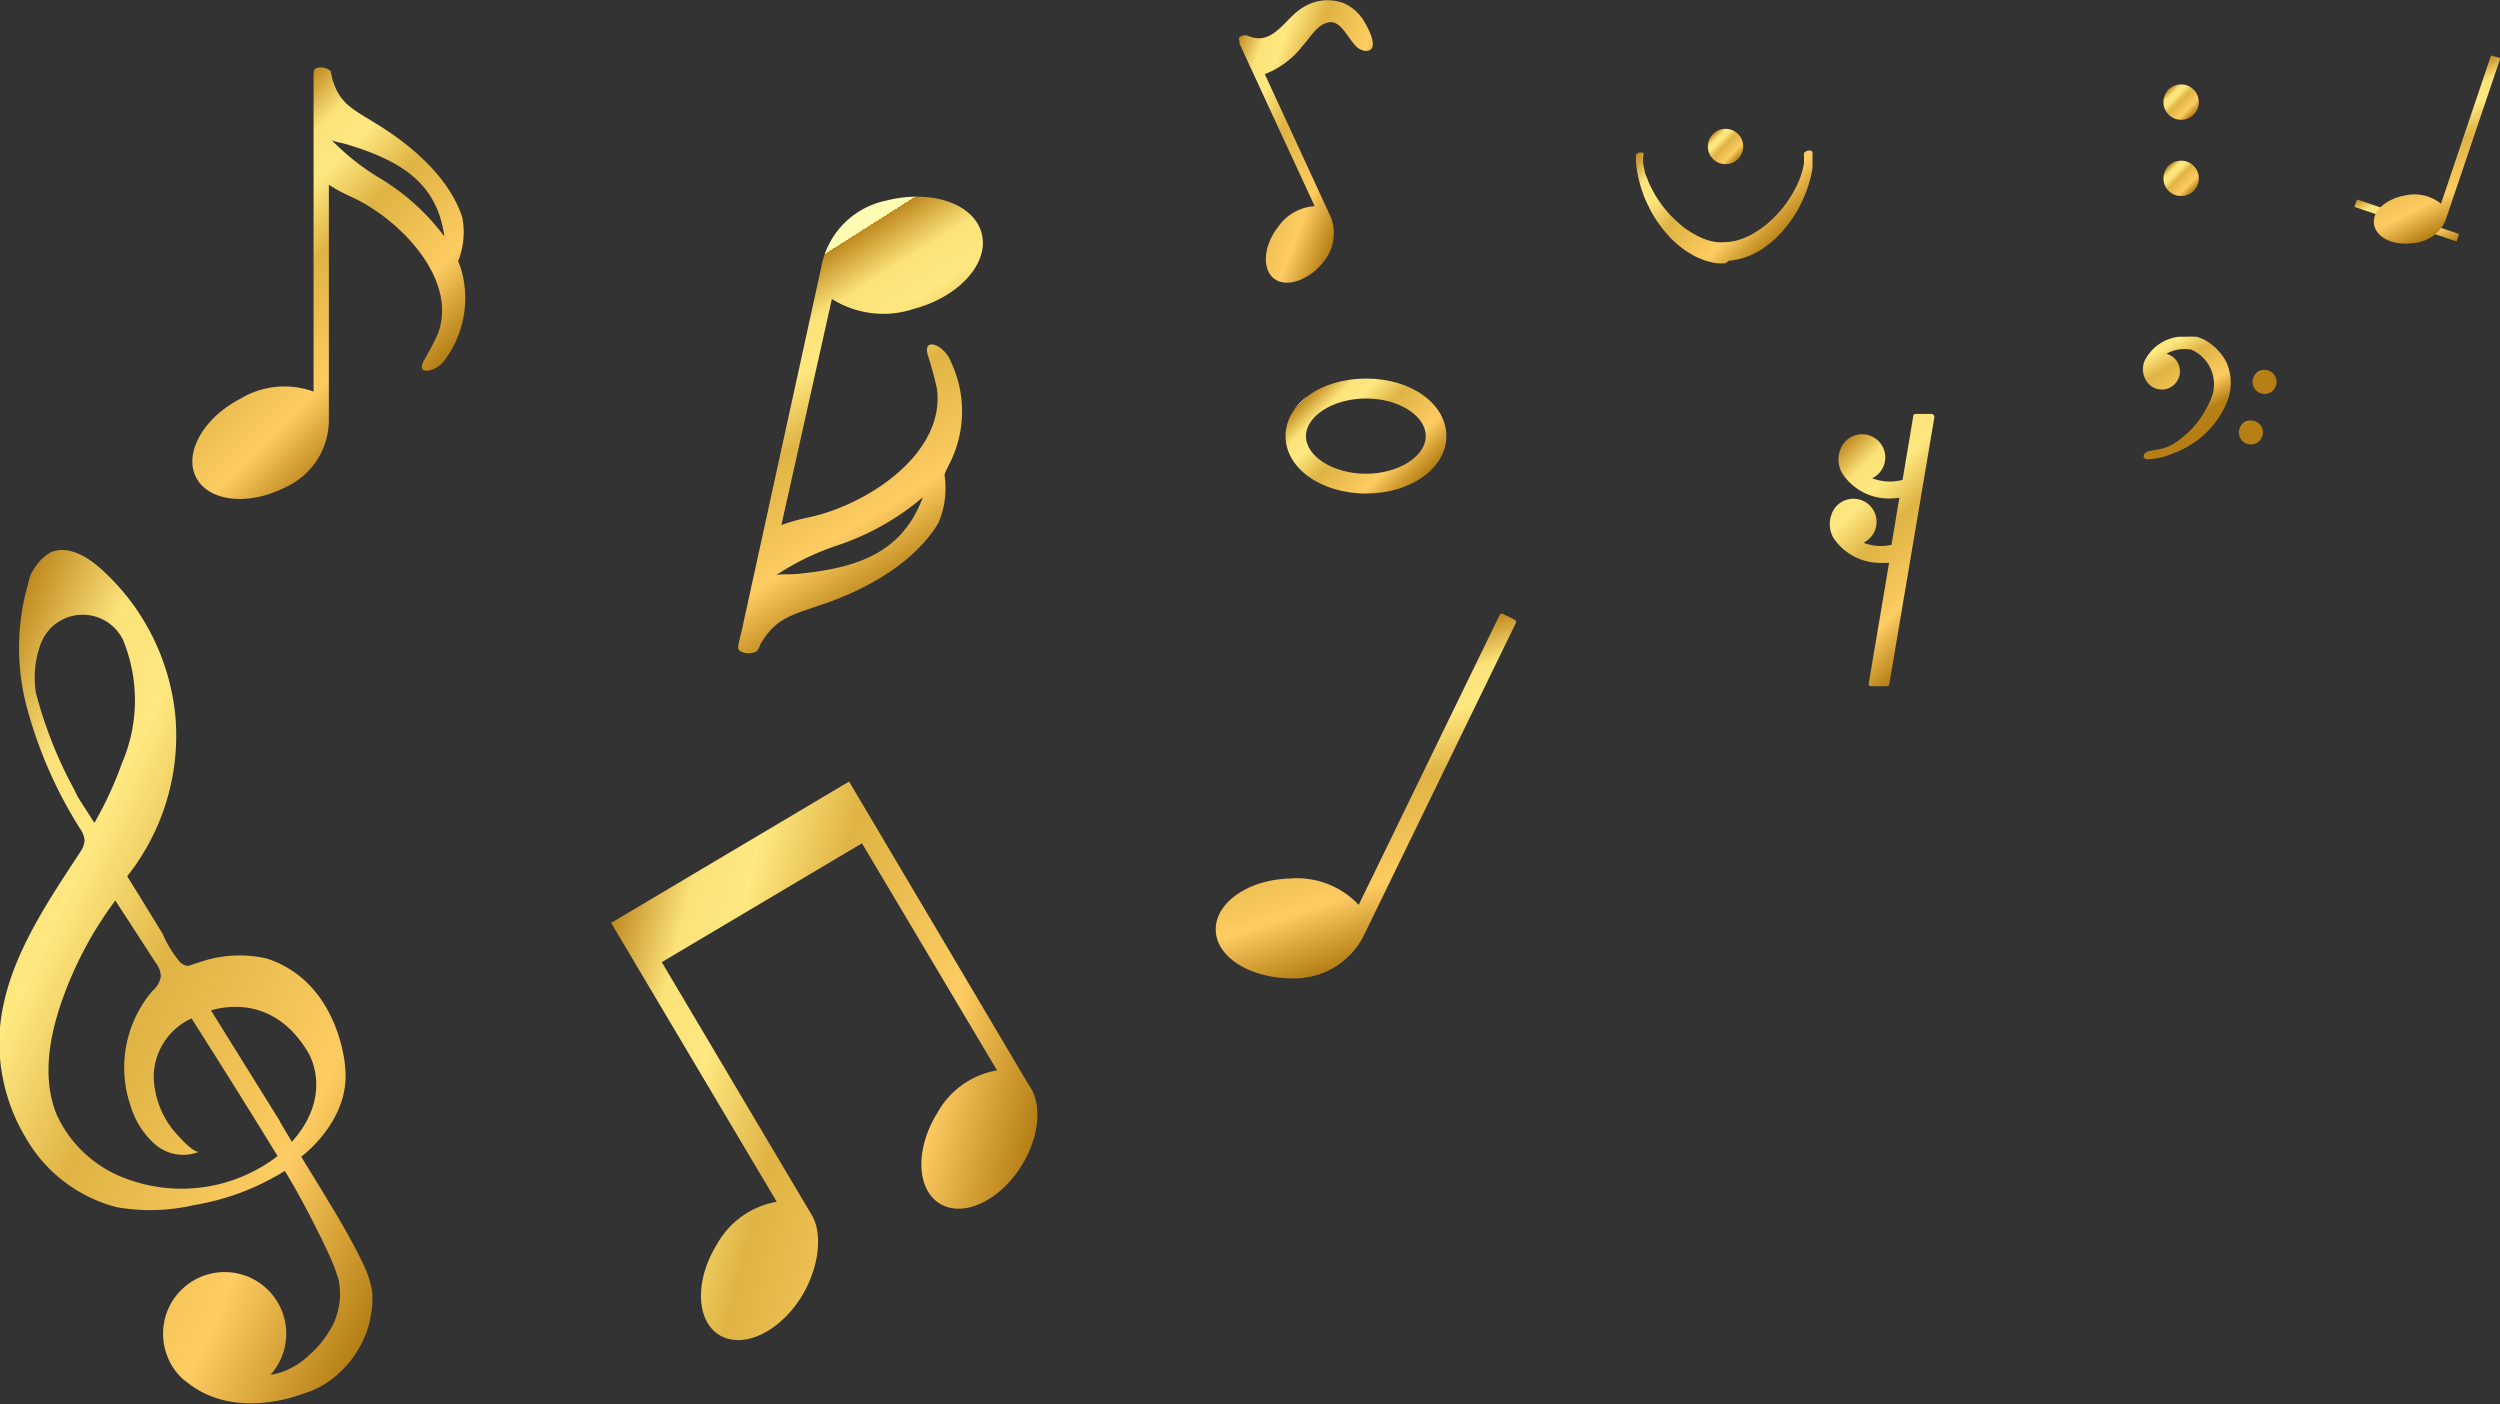 <svg xmlns="http://www.w3.org/2000/svg" xmlns:xlink="http://www.w3.org/1999/xlink" viewBox="0 0 155.46 87.33"><rect x="0" y="0" width="155.46" height="87.33" fill="#333333" stroke="none"/><defs><style>.cls-1{fill:url(#linear-gradient);}.cls-2{fill:url(#linear-gradient-2);}.cls-3{fill:url(#linear-gradient-3);}.cls-4{fill:url(#linear-gradient-4);}.cls-5{fill:url(#linear-gradient-5);}.cls-6{fill:url(#linear-gradient-6);}.cls-7{fill:url(#linear-gradient-7);}.cls-8{fill:url(#linear-gradient-8);}.cls-9{fill:url(#linear-gradient-9);}.cls-10{fill:url(#linear-gradient-10);}.cls-11{fill:url(#linear-gradient-11);}.cls-12{fill:url(#linear-gradient-12);}.cls-13{fill:url(#linear-gradient-13);}.cls-14{fill:url(#linear-gradient-14);}.cls-15{fill:url(#linear-gradient-15);}.cls-16{fill:url(#linear-gradient-16);}.cls-17{fill:url(#linear-gradient-17);}</style><linearGradient id="linear-gradient" x1="-326.39" y1="211.82" x2="-298.91" y2="239.31" gradientTransform="translate(228.16 -256.99) rotate(-19.95)" gradientUnits="userSpaceOnUse"><stop offset="0" stop-color="#fdfcb2"></stop><stop offset="0" stop-color="#bf8a20"></stop><stop offset="0.15" stop-color="#fbe279"></stop><stop offset="0.27" stop-color="#ffe880"></stop><stop offset="0.46" stop-color="#dfb344"></stop><stop offset="0.77" stop-color="#fdcc62"></stop><stop offset="1" stop-color="#b57f15"></stop></linearGradient><linearGradient id="linear-gradient-2" x1="391.45" y1="-259.38" x2="403.77" y2="-247.06" gradientTransform="translate(-382.81 103.7) rotate(25.96)" xlink:href="#linear-gradient"></linearGradient><linearGradient id="linear-gradient-3" x1="389.74" y1="-185.06" x2="393.32" y2="-181.48" gradientTransform="translate(-241.86 196.98)" xlink:href="#linear-gradient"></linearGradient><linearGradient id="linear-gradient-4" x1="389.42" y1="-190.8" x2="395.4" y2="-184.82" gradientTransform="matrix(0.95, 0.32, -0.32, 0.95, -279.94, 61.95)" xlink:href="#linear-gradient"></linearGradient><linearGradient id="linear-gradient-5" x1="-448.9" y1="197.68" x2="-428.55" y2="218.03" gradientTransform="translate(321.74 -336.36) rotate(-30.69)" xlink:href="#linear-gradient"></linearGradient><linearGradient id="linear-gradient-6" x1="11.56" y1="12.22" x2="24.64" y2="25.3" gradientTransform="matrix(1, 0, 0, 1, 0, 0)" xlink:href="#linear-gradient"></linearGradient><linearGradient id="linear-gradient-7" x1="-316.05" y1="137.97" x2="-309.02" y2="144.99" gradientTransform="translate(304.55 -251.14) rotate(-24.78)" xlink:href="#linear-gradient"></linearGradient><linearGradient id="linear-gradient-8" x1="81.87" y1="24.05" x2="88" y2="30.18" gradientTransform="matrix(1, 0, 0, 1, 0, 0)" xlink:href="#linear-gradient"></linearGradient><linearGradient id="linear-gradient-9" x1="212.03" y1="-108.69" x2="226.06" y2="-94.67" gradientTransform="matrix(0.98, 0.22, -0.22, 0.98, -183.42, 77.57)" xlink:href="#linear-gradient"></linearGradient><linearGradient id="linear-gradient-10" x1="113.09" y1="29.06" x2="122.02" y2="37.98" gradientTransform="matrix(1, 0, 0, 1, 0, 0)" xlink:href="#linear-gradient"></linearGradient><linearGradient id="linear-gradient-11" x1="134.85" y1="5.57" x2="136.41" y2="7.13" gradientTransform="matrix(1, 0, 0, 1, 0, 0)" xlink:href="#linear-gradient"></linearGradient><linearGradient id="linear-gradient-12" x1="134.85" y1="10.31" x2="136.41" y2="11.87" gradientTransform="matrix(1, 0, 0, 1, 0, 0)" xlink:href="#linear-gradient"></linearGradient><linearGradient id="linear-gradient-13" x1="106.52" y1="8.33" x2="108.08" y2="9.89" gradientTransform="matrix(1, 0, 0, 1, 0, 0)" xlink:href="#linear-gradient"></linearGradient><linearGradient id="linear-gradient-14" x1="103.77" y1="7.57" x2="110.84" y2="14.64" gradientTransform="matrix(1, 0, 0, 1, 0, 0)" xlink:href="#linear-gradient"></linearGradient><linearGradient id="linear-gradient-15" x1="335.77" y1="-140.45" x2="336.84" y2="-139.39" gradientTransform="matrix(0.96, 0.26, -0.26, 0.96, -220.45, 70.24)" xlink:href="#linear-gradient"></linearGradient><linearGradient id="linear-gradient-16" x1="335.77" y1="-137.2" x2="336.84" y2="-136.14" gradientTransform="matrix(0.96, 0.26, -0.26, 0.96, -220.45, 70.24)" xlink:href="#linear-gradient"></linearGradient><linearGradient id="linear-gradient-17" x1="328.86" y1="-140.09" x2="333.47" y2="-135.49" gradientTransform="matrix(0.96, 0.26, -0.26, 0.96, -220.45, 70.24)" xlink:href="#linear-gradient"></linearGradient></defs><g id="Layer_2" data-name="Layer 2"><g id="Layer_2-2" data-name="Layer 2"><path class="cls-1" d="M16.57,59.6a7.64,7.64,0,0,0-4.21.25c-.64.19-.67.35-1.15,0a7.17,7.17,0,0,1-1.1-1.79c-.73-1.19-1.46-2.38-2.2-3.57a14.08,14.08,0,0,0,3-9.92,14.16,14.16,0,0,0-4.68-9.24c-.85-.75-2-1.42-3.05-1a3,3,0,0,0-1.44,2,14.37,14.37,0,0,0,0,7.91,27.5,27.5,0,0,0,3.25,7.31,1.44,1.44,0,0,1,.27.7,1.43,1.43,0,0,1-.29.76C2.74,56.42.37,59.9,0,63.89a11.48,11.48,0,0,0,1.59,6.84,9.14,9.14,0,0,0,5.68,4.34,12,12,0,0,0,4.78-.13,15.36,15.36,0,0,0,5.66-2.13c.62,1,1.22,2.12,1.77,3.2.44.86.88,1.74,1.25,2.63.12.29.2.58.31.87a4.35,4.35,0,0,1,0,1.9,5.47,5.47,0,0,1-.26.81,6.42,6.42,0,0,1-1.5,2,4.9,4.9,0,0,1-1.5,1,3.94,3.94,0,0,1-.87.26l-.08,0a3.83,3.83,0,1,0-6.46-1.24,3.67,3.67,0,0,0,1,1.51h0c.09.08.18.14.27.21l.1.08c3,2.31,7.07.64,7.07.64A5.77,5.77,0,0,0,20.3,86a6.51,6.51,0,0,0,2.29-2.67,6.25,6.25,0,0,0,.49-1.63,5.5,5.5,0,0,0,.06-1.4,6.28,6.28,0,0,0-.62-1.83c-.65-1.35-1.41-2.64-2.19-3.92-.18-.31-.37-.61-.55-.91l-1-1.63-.05-.08s3.11-2.27,2.73-5.58C21.47,66.33,21.11,61.06,16.57,59.6ZM2.48,40.19a2.79,2.79,0,0,1,5.17-.4,9.89,9.89,0,0,1-.07,7.68,22.91,22.91,0,0,1-1.71,3.7l-1-1.56c-.07-.11-.21-.42-.27-.54a26.5,26.5,0,0,1-2.37-6A6,6,0,0,1,2.48,40.19ZM8,73.35a7.62,7.62,0,0,1-4.46-4c-.91-2.18-.51-4.7.25-6.94A23.2,23.2,0,0,1,7.17,56c.84,1.28,1.67,2.57,2.5,3.85a1.44,1.44,0,0,1,.33.89,1.56,1.56,0,0,1-.53.89,7.35,7.35,0,0,0-1.34,7.17,5.13,5.13,0,0,0,1.56,2.4,2.67,2.67,0,0,0,2.72.41c-.37.18-1.6-1.27-1.79-1.53a5.69,5.69,0,0,1-1-2.42,4,4,0,0,1,2.29-4.33c1.68,2.64,3.66,5.79,5.35,8.56l0,0A9.8,9.8,0,0,1,8,73.35ZM18.15,71l-.72-1.21a1.17,1.17,0,0,0-.05-.11l-4.26-6.85c1-.3,4-.83,6.05,2.63C19.17,65.47,20.8,68.05,18.15,71Z"></path><path class="cls-2" d="M84.73,58.33h0l9.52-19.57a.16.16,0,0,0-.08-.23l-.7-.35a.18.18,0,0,0-.23.09l-8.75,18a5.27,5.27,0,0,0-4.28-1.64c-2.59.07-4.65,1.5-4.61,3.21s2.18,3,4.77,3A4.85,4.85,0,0,0,84.73,58.33Z"></path><rect class="cls-3" x="146.31" y="13.46" width="6.71" height="0.49" rx="0.04" transform="translate(12.27 -47.21) rotate(18.68)"></rect><path class="cls-4" d="M152.07,13.71h0l3.38-10a.08.08,0,0,0,0-.11L155,3.48a.08.08,0,0,0-.11,0l-3.1,9.19a2.6,2.6,0,0,0-2.16-.53c-1.25.2-2.15,1-2,1.83s1.23,1.33,2.48,1.14A2.35,2.35,0,0,0,152.07,13.71Z"></path><path class="cls-5" d="M52.8,48.6,38,57.39l1.36,2.28.27.46,8.67,14.6a5.29,5.29,0,0,0-3.73,2.67c-1.36,2.2-1.3,4.71.15,5.61s3.73-.15,5.1-2.35c1.14-1.84,1.36-4,.63-5.15l-9.3-15.68,12.45-7.39L62,66.56a5.26,5.26,0,0,0-3.72,2.66c-1.37,2.21-1.3,4.72.15,5.62s3.73-.15,5.1-2.36c1.14-1.84,1.28-3.89.45-5h0Z"></path><path class="cls-6" d="M28.67,16.73a4.84,4.84,0,0,0-.18-.49,4.88,4.88,0,0,0,.26-2.71c-.77-2.39-3-4.36-5.1-5.68-1.75-1.09-2.54-1.37-3-3a2,2,0,0,0-.08-.35.43.43,0,0,0,0-.07h0a.94.94,0,0,0-.87-.2c-.21.06-.2.3-.2.5v.13l0,19.49a5.3,5.3,0,0,0-4.56.45c-2.3,1.19-3.53,3.39-2.74,4.9s3.29,1.77,5.59.58a4.59,4.59,0,0,0,2.66-4.06V11.49a10.33,10.33,0,0,0,1.44.77c3,1.39,6.59,5.11,5.35,8.47a18.48,18.48,0,0,1-.89,1.71c-.51.95.79.7,1.32-.07A6.43,6.43,0,0,0,28.67,16.73Zm-5.1-5.68a14.79,14.79,0,0,1-2.94-2.33c.27.13.58.13,1.21.34,3.18,1,5.3,2.37,5.78,5.55v.08A13.91,13.91,0,0,0,23.57,11.05Z"></path><path class="cls-7" d="M84.87,1.4A2.81,2.81,0,0,0,83.59.21,2.84,2.84,0,0,0,81,.48c-1.11.66-1.85,2.44-3.41,1.74a.53.53,0,0,0-.51.1c-.09.08,0,.2,0,.31l0,.09h0l4.67,10.1a3,3,0,0,0-2.28,1.3c-.91,1.17-1,2.61-.25,3.2s2.14.13,3.05-1a2.79,2.79,0,0,0,.49-2.81l-4.11-8.9A5.4,5.4,0,0,0,81,2.85c.44-.47.81-1.16,1.41-1.4.87-.35,1.22.65,1.82,1.32a1,1,0,0,0,.7.4C85.79,3.16,85.17,1.91,84.87,1.4Z"></path><path class="cls-8" d="M84.94,30.69c-2.78,0-5-1.57-5-3.57s2.18-3.58,5-3.58,5,1.57,5,3.58S87.72,30.69,84.94,30.69Zm0-5.91c-2,0-3.73,1.07-3.73,2.34s1.71,2.34,3.73,2.34,3.72-1.08,3.72-2.34S87,24.78,84.94,24.78Z"></path><path class="cls-9" d="M59,28.92a7.2,7.2,0,0,0,.12-6.45c-.38-1-1.75-1.57-1.43-.4a21.5,21.5,0,0,1,.57,2.09c.54,4-4.25,7.2-7.92,8a12.35,12.35,0,0,0-1.75.49l3.14-14.06a6,6,0,0,0,5.12.61c2.81-.75,4.69-2.86,4.19-4.71s-3.18-2.74-6-2a5.15,5.15,0,0,0-3.9,3.8L46.17,39h0c-.06.29-.14.6-.21.9s-.12.48.09.6a1.07,1.07,0,0,0,1,0h0l.06-.06a2.09,2.09,0,0,0,.17-.37c1-1.68,1.9-1.8,4.08-2.56,2.65-.93,5.55-2.57,7-5a5.49,5.49,0,0,0,.37-3C58.82,29.25,58.93,29.09,59,28.92ZM57.36,31c-1.3,3.37-4,4.31-7.68,4.68-.74.07-1.09,0-1.41.08a16,16,0,0,1,3.79-1.84,16,16,0,0,0,5.33-3A.78.78,0,0,0,57.36,31Z"></path><path class="cls-10" d="M120.12,25.74h-1a.13.13,0,0,0-.14.1l-.67,4a3.06,3.06,0,0,1-1.89-.1,1.44,1.44,0,1,0-2-1.73,1.71,1.71,0,0,0,.14,1.43A3.46,3.46,0,0,0,117.49,31a4.1,4.1,0,0,0,.62-.05l-.49,2.93a3,3,0,0,1-1.74-.13,1.44,1.44,0,1,0-2-1.73,1.73,1.73,0,0,0,.13,1.43A3.49,3.49,0,0,0,117,35a3.59,3.59,0,0,0,.47,0l-1.27,7.54a.13.13,0,0,0,.14.13l1,0a.13.13,0,0,0,.14-.1l2.81-16.64C120.27,25.81,120.2,25.75,120.12,25.74Z"></path><circle class="cls-11" cx="135.63" cy="6.35" r="1.1"></circle><circle class="cls-12" cx="135.63" cy="11.09" r="1.1"></circle><circle class="cls-13" cx="107.3" cy="9.11" r="1.1"></circle><path class="cls-14" d="M107.3,16.37a3.12,3.12,0,0,1-.52,0,3.16,3.16,0,0,1-.5-.1,2.7,2.7,0,0,1-.48-.16,4,4,0,0,1-.47-.21l-.45-.27c-.15-.1-.29-.21-.43-.32a4.55,4.55,0,0,1-.4-.35,4.75,4.75,0,0,1-.38-.4c-.13-.14-.24-.28-.36-.43l-.32-.45c-.1-.16-.2-.32-.29-.48s-.17-.34-.25-.5-.16-.35-.23-.52l-.18-.52c-.05-.18-.1-.36-.14-.53s-.08-.36-.11-.53l-.06-.53c0-.08,0-.16,0-.24s0-.16,0-.21l.06-.05a.38.38,0,0,1,.17-.08.32.32,0,0,1,.14,0l.07,0,0,0c.08.09,0,.22,0,.33a2.48,2.48,0,0,0,0,.27,4.59,4.59,0,0,0,.1.51c0,.18.11.35.17.52s.14.35.22.51l.27.51.32.48a5.19,5.19,0,0,0,.36.46,5.22,5.22,0,0,0,.39.43l.42.39a5.2,5.2,0,0,0,.44.35c.15.1.3.2.46.29a4.16,4.16,0,0,0,.47.24,3.27,3.27,0,0,0,1,.28,2.73,2.73,0,0,0,.41,0,3.24,3.24,0,0,0,.82-.11,4.71,4.71,0,0,0,.81-.32,5.85,5.85,0,0,0,.79-.5,6.31,6.31,0,0,0,.73-.64,6.73,6.73,0,0,0,.65-.75,7.67,7.67,0,0,0,.53-.82,5.75,5.75,0,0,0,.41-.87,5.58,5.58,0,0,0,.24-.89c0-.11,0-.21,0-.32s0-.17,0-.25a.15.15,0,0,1,.1-.16.28.28,0,0,1,.16-.06.23.23,0,0,1,.16,0,.28.28,0,0,1,.11.08c0,.05,0,.13,0,.19s0,.23,0,.34l0,.23c0,.07,0,.15,0,.22a5.69,5.69,0,0,1-.2.91,7.28,7.28,0,0,1-.32.89,8.55,8.55,0,0,1-.42.86,8.52,8.52,0,0,1-.53.8,8.29,8.29,0,0,1-.61.72,5,5,0,0,1-.69.61,4.21,4.21,0,0,1-.75.49,4.79,4.79,0,0,1-.81.34,4.21,4.21,0,0,1-.86.16Z"></path><circle class="cls-15" cx="140.82" cy="23.75" r="0.75"></circle><circle class="cls-16" cx="139.97" cy="26.89" r="0.75"></circle><path class="cls-17" d="M138.46,22.55a3.32,3.32,0,0,0-1.38-1.42,2.61,2.61,0,0,0-.5-.19h0l-.16,0h0a4.38,4.38,0,0,0-.51,0h-.12l-.31,0a2.72,2.72,0,0,0-2.12,1.5,1.35,1.35,0,0,0,.08,1.2A1.13,1.13,0,1,0,134.72,22a2.2,2.2,0,0,1,.78-.27,2.43,2.43,0,0,1,.66,0h.07a2.34,2.34,0,0,1,1.29,3,5.16,5.16,0,0,1-.32.67,5.76,5.76,0,0,1-2.13,2.25,2.89,2.89,0,0,1-1,.32l-.48.09c-.21.06-.46.35-.15.49a.36.36,0,0,0,.18,0,3.83,3.83,0,0,0,1.21-.24l.36-.14a5.72,5.72,0,0,0,3.22-3A3.19,3.19,0,0,0,138.46,22.55Z"></path></g></g></svg>